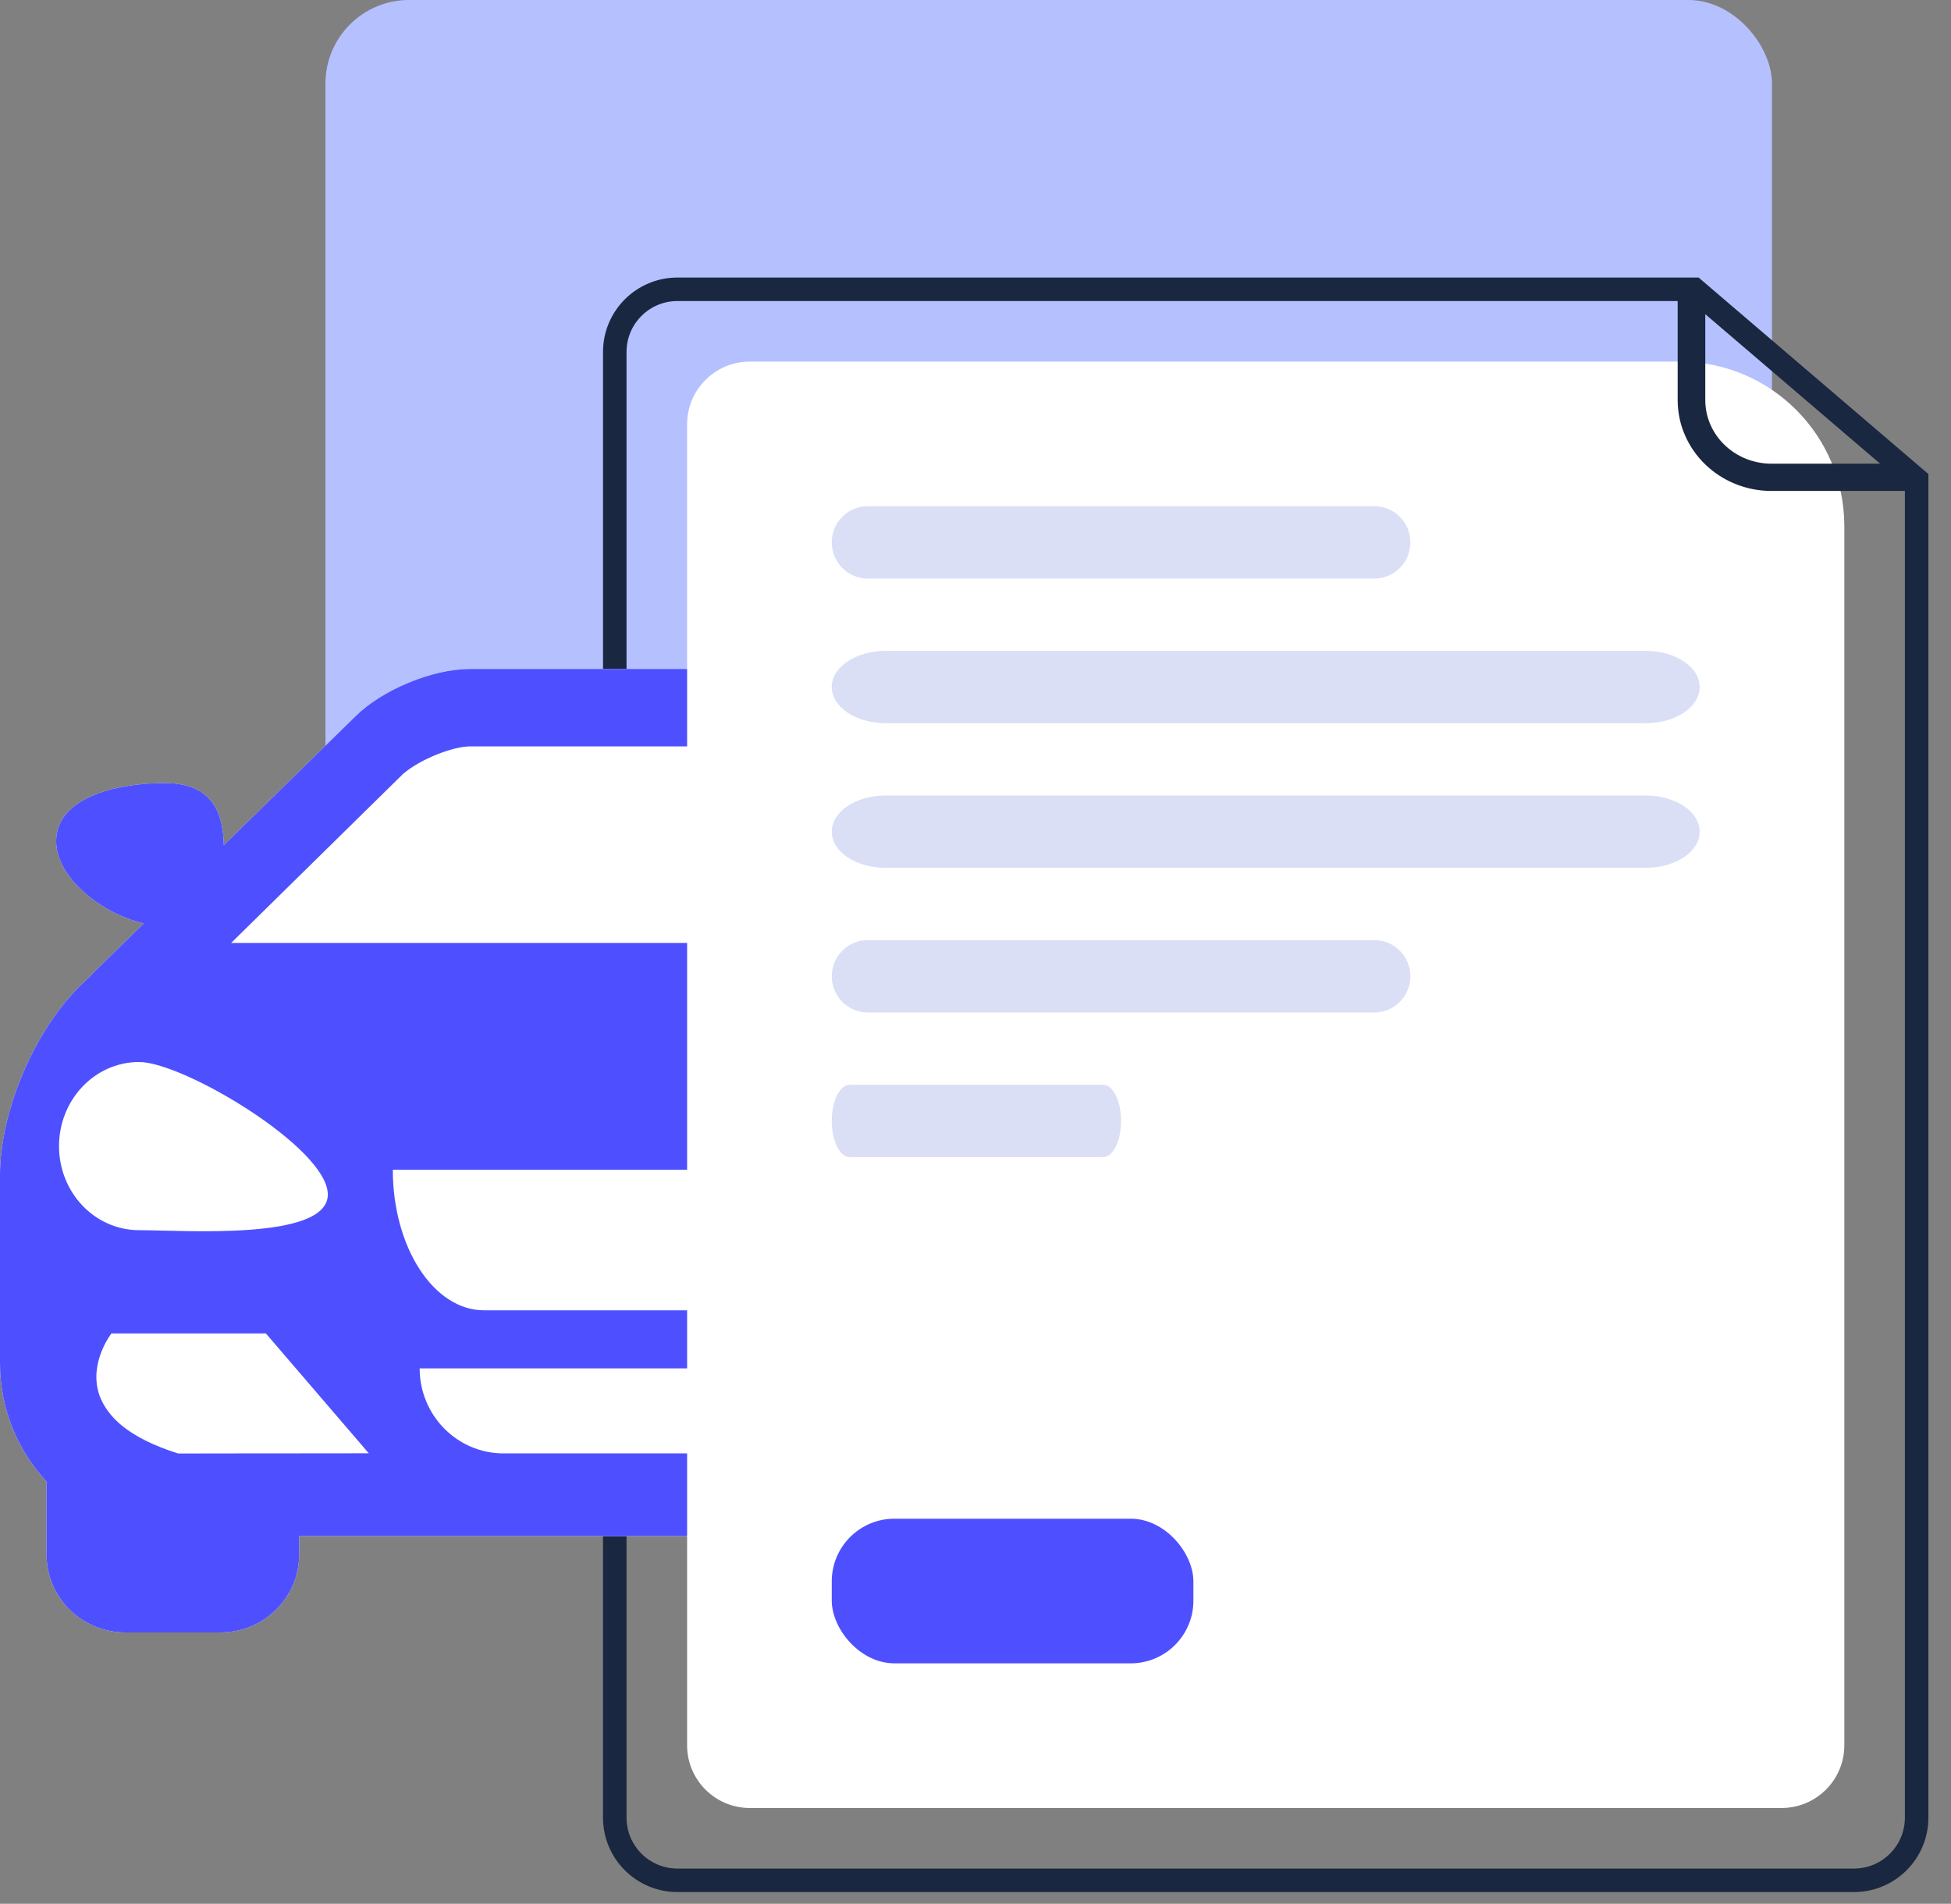 <?xml version="1.0" encoding="UTF-8"?>
<svg width="83px" height="81px" viewBox="0 0 83 81" version="1.1" xmlns="http://www.w3.org/2000/svg" xmlns:xlink="http://www.w3.org/1999/xlink">
    <rect x="0" y="0" width="83" height="81" fill="#808080" stroke="none"/>
    <title>F91D5374-8354-4493-8A02-2146F53FE467</title>
    <g id="--dealer-website-2.0" stroke="none" stroke-width="1" fill="none" fill-rule="evenodd">
        <g id="Home" transform="translate(-679, -5965)">
            <g id="Group-108" transform="translate(0, 4930)">
                <g id="Group-87" transform="translate(570, 965)">
                    <g id="Group-84" transform="translate(49, 70)">
                        <g id="lease-return-icon" transform="translate(60, 0)">
                            <g id="undraw_Documents_re_isxv" transform="translate(0, 0)">
                                <rect id="Rectangle" fill="#B5C1FF" x="13.846" y="0" width="61.538" height="61.538" rx="3.556"></rect>
                                <path d="M28.821,12.308 L72.078,12.308 L72.078,12.308 L81.538,20.399 L81.538,77.333 C81.538,78.806 80.345,80 78.872,80 L28.821,80 C27.348,80 26.154,78.806 26.154,77.333 L26.154,14.974 C26.154,13.502 27.348,12.308 28.821,12.308 Z" id="Rectangle" stroke="#192740"></path>
                                <g id="Group-4" transform="translate(0, 28.462)" fill-rule="nonzero">
                                    <path d="M41.737,0 C43.345,0 45.496,0.896 46.63,2.035 L52.211,7.494 C52.237,6.401 52.496,4.854 54.721,4.854 C56.848,4.854 59.342,5.501 59.342,7.324 C59.342,8.888 57.41,10.413 55.616,10.826 L57.78,12.944 C57.829,12.991 57.864,13.038 57.906,13.087 C60.22,15.094 61.732,18.816 61.729,21.516 L61.729,29.542 C61.729,31.49 60.973,33.258 59.749,34.575 L59.749,37.688 C59.749,39.508 58.249,40.992 56.401,40.992 L52.353,40.992 C50.504,40.992 49.004,39.51 49.004,37.688 L49.004,36.891 L12.726,36.891 L12.726,37.688 C12.726,39.51 11.226,40.992 9.379,40.992 L5.329,40.992 C3.482,40.992 1.981,39.508 1.981,37.688 L1.981,34.575 C0.757,33.258 5.46810221e-14,31.49 5.46810221e-14,29.542 L5.46810221e-14,21.516 C5.46810221e-14,18.816 1.512,15.094 3.826,13.087 C3.869,13.038 3.903,12.991 3.952,12.944 L6.115,10.826 C4.321,10.413 2.389,8.888 2.389,7.324 C2.389,5.501 4.881,4.854 7.011,4.854 C9.234,4.854 9.492,6.401 9.521,7.494 L15.101,2.035 C16.236,0.896 18.385,0 19.992,0 Z" id="Shape" fill="#FFFFFF"></path>
                                    <path d="M57.906,13.087 C57.864,13.038 57.829,12.991 57.78,12.944 L55.616,10.826 C57.41,10.413 59.342,8.888 59.342,7.324 C59.342,5.501 56.848,4.854 54.721,4.854 C52.496,4.854 52.237,6.401 52.211,7.494 L46.63,2.035 C45.496,0.896 43.345,0 41.737,0 L30.867,0 L30.865,0 L19.992,0 C18.385,0 16.236,0.896 15.101,2.035 L9.521,7.494 C9.492,6.401 9.234,4.854 7.011,4.854 C4.881,4.854 2.389,5.501 2.389,7.324 C2.389,8.888 4.321,10.413 6.115,10.826 L3.952,12.944 C3.903,12.991 3.869,13.038 3.826,13.087 C1.512,15.094 0,18.816 0,21.516 L0,29.542 C0,31.49 0.757,33.258 1.981,34.575 L1.981,37.688 C1.981,39.508 3.482,40.992 5.329,40.992 L9.379,40.992 C11.226,40.992 12.726,39.51 12.726,37.688 L12.726,36.891 L30.865,36.891 L30.867,36.891 L49.004,36.891 L49.004,37.688 C49.004,39.51 50.504,40.992 52.353,40.992 L56.401,40.992 C58.249,40.992 59.749,39.508 59.749,37.688 L59.749,34.575 C60.973,33.258 61.729,31.49 61.729,29.542 L61.729,21.516 C61.732,18.816 60.22,15.094 57.906,13.087 Z M17.151,4.461 C17.936,3.797 19.308,3.294 19.992,3.294 L30.865,3.294 L30.867,3.294 L41.74,3.294 C42.424,3.294 43.796,3.797 44.581,4.461 L51.9,11.657 L30.867,11.657 L30.865,11.657 L9.833,11.657 L17.151,4.461 Z M2.511,20.302 C2.511,18.326 4.035,16.722 5.918,16.722 C7.799,16.722 13.946,20.383 13.946,22.359 C13.946,24.335 7.799,23.877 5.918,23.877 C4.035,23.877 2.511,22.28 2.511,20.302 Z M12.727,33.373 L12.079,33.373 L11.43,33.373 L7.581,33.379 C6.512,33.042 5.759,32.648 5.226,32.225 C4.956,32.011 4.75,31.789 4.588,31.568 C4.426,31.344 4.308,31.124 4.231,30.905 C3.752,29.532 4.741,28.27 4.741,28.27 L11.31,28.27 L15.689,33.37 L12.727,33.373 L12.727,33.373 Z M40.311,33.375 L30.867,33.375 L30.865,33.375 L21.421,33.375 C19.451,33.375 17.853,31.753 17.853,29.757 L30.865,29.757 L30.867,29.757 L43.879,29.757 C43.879,31.756 42.28,33.375 40.311,33.375 Z M41.14,27.287 L30.867,27.287 L30.865,27.287 L20.592,27.287 C18.45,27.287 16.711,24.608 16.711,21.304 L30.865,21.304 L30.867,21.304 L45.021,21.304 C45.021,24.61 43.282,27.287 41.14,27.287 Z M57.502,30.907 C57.424,31.127 57.306,31.347 57.143,31.569 C56.983,31.79 56.777,32.013 56.506,32.226 C55.974,32.649 55.219,33.045 54.151,33.38 L50.302,33.374 L49.653,33.374 L49.004,33.374 L46.04,33.374 L50.422,28.274 L56.99,28.274 C56.99,28.273 57.98,29.532 57.502,30.907 Z M55.814,23.877 C53.934,23.877 47.787,24.332 47.787,22.359 C47.787,20.385 53.934,16.722 55.814,16.722 C57.696,16.722 59.221,18.326 59.221,20.302 C59.221,22.277 57.696,23.877 55.814,23.877 Z" id="Shape" fill="#4E50FF"></path>
                                </g>
                                <path d="M31.897,15.385 L71.462,15.385 C75.328,15.385 78.462,18.519 78.462,22.385 L78.462,74.256 C78.462,75.729 77.268,76.923 75.795,76.923 L31.897,76.923 C30.425,76.923 29.231,75.729 29.231,74.256 L29.231,18.051 C29.231,16.579 30.425,15.385 31.897,15.385 Z" id="Rectangle" fill="#FFFFFF"></path>
                                <path d="M58.473,24.615 L36.911,24.615 C36.068,24.615 35.385,23.927 35.385,23.077 C35.385,22.227 36.068,21.538 36.911,21.538 L58.473,21.538 C59.317,21.538 60,22.227 60,23.077 C60,23.927 59.317,24.615 58.473,24.615 Z" id="Path" fill="#DADFF6" fill-rule="nonzero"></path>
                                <path d="M58.473,43.077 L36.911,43.077 C36.068,43.077 35.385,42.388 35.385,41.538 C35.385,40.689 36.068,40 36.911,40 L58.473,40 C59.317,40 60,40.689 60,41.538 C60,42.388 59.317,43.077 58.473,43.077 Z" id="Path-Copy-3" fill="#DADFF6" fill-rule="nonzero"></path>
                                <path d="M46.929,49.231 L36.148,49.231 C35.726,49.231 35.385,48.542 35.385,47.692 C35.385,46.843 35.726,46.154 36.148,46.154 L46.929,46.154 C47.351,46.154 47.692,46.843 47.692,47.692 C47.692,48.542 47.351,49.231 46.929,49.231 Z" id="Path-Copy-4" fill="#DADFF6" fill-rule="nonzero"></path>
                                <path d="M70.018,30.769 L37.674,30.769 C36.41,30.769 35.385,30.08 35.385,29.231 C35.385,28.381 36.41,27.692 37.674,27.692 L70.018,27.692 C71.283,27.692 72.308,28.381 72.308,29.231 C72.308,30.08 71.283,30.769 70.018,30.769 Z" id="Path-Copy" fill="#DADFF6" fill-rule="nonzero"></path>
                                <path d="M70.018,36.923 L37.674,36.923 C36.41,36.923 35.385,36.234 35.385,35.385 C35.385,34.535 36.41,33.846 37.674,33.846 L70.018,33.846 C71.283,33.846 72.308,34.535 72.308,35.385 C72.308,36.234 71.283,36.923 70.018,36.923 Z" id="Path-Copy-2" fill="#DADFF6" fill-rule="nonzero"></path>
                                <rect id="Rectangle" fill="#4E50FF" x="35.385" y="64.615" width="15.385" height="6.154" rx="2.667"></rect>
                                <path d="M81.099,20.513 L75.361,20.513 C73.366,20.511 71.75,18.951 71.747,17.026 L71.747,12.513 C71.747,12.4 71.843,12.308 71.96,12.308 C72.077,12.308 72.172,12.4 72.172,12.513 L72.172,17.026 C72.174,18.724 73.601,20.101 75.361,20.103 L81.099,20.103 C81.216,20.103 81.312,20.194 81.312,20.308 C81.312,20.421 81.216,20.513 81.099,20.513 L81.099,20.513 Z" id="Path" stroke="#192740" stroke-width="0.75" fill="#192740" fill-rule="nonzero"></path>
                            </g>
                        </g>
                    </g>
                </g>
            </g>
        </g>
    </g>
</svg>
